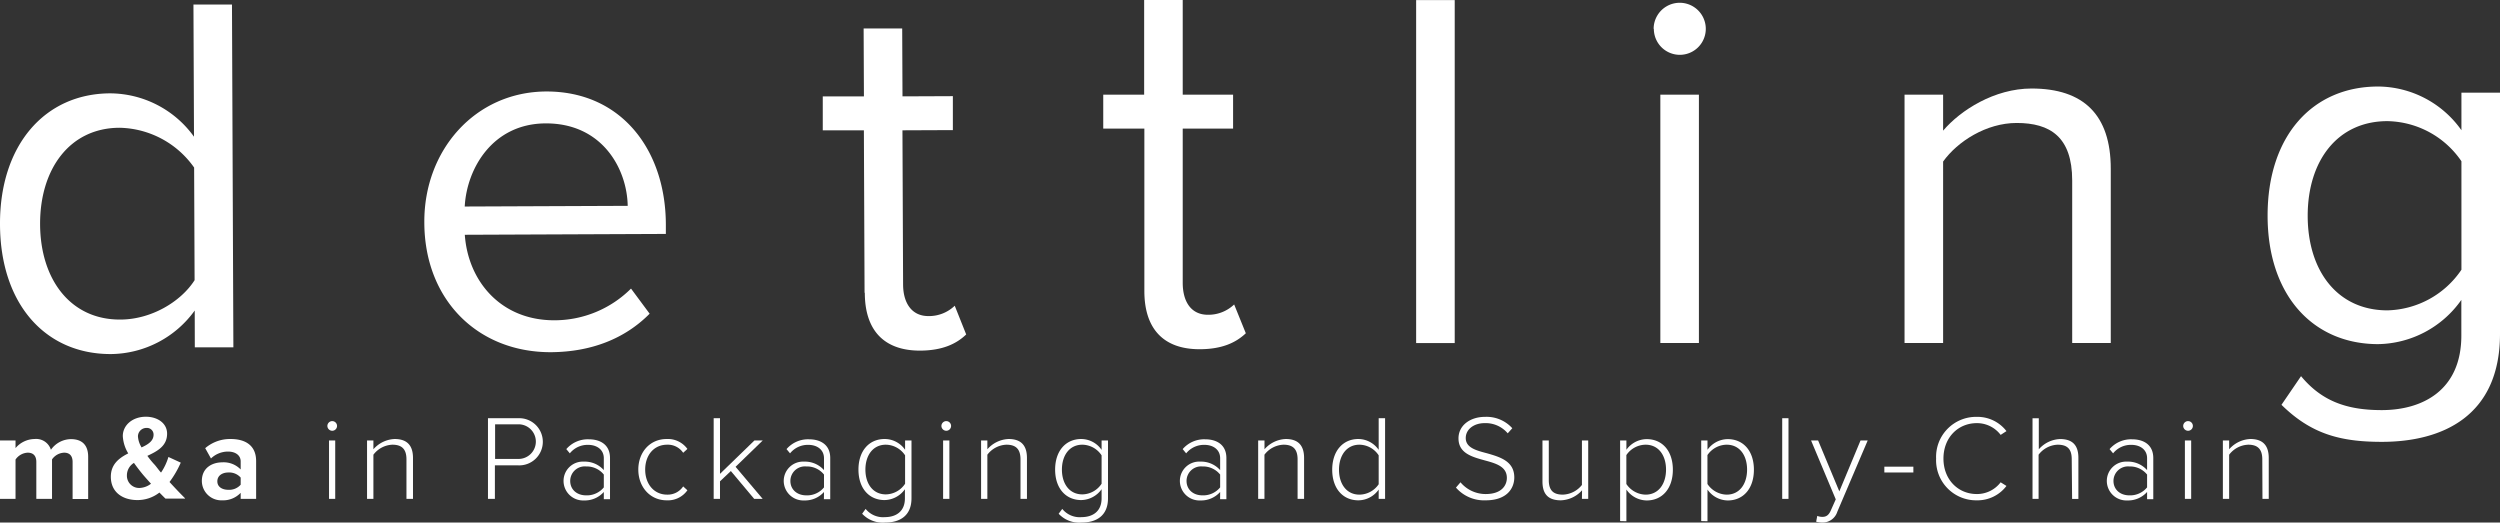 <svg xmlns="http://www.w3.org/2000/svg" viewBox="0 0 589.17 123.15"><rect x="0" y="0" width="589.17" height="123.15" fill="#333333" stroke="none"/><defs><style>.cls-1{fill:#fff;}</style></defs><g id="Calque_2" data-name="Calque 2"><g id="Calque_1-2" data-name="Calque 1"><path class="cls-1" d="M45.75,39.49a22,22,0,0,0-17.61-9.38C16.38,30.16,9.4,39.89,9.45,52.85s7.13,22.51,18.88,22.46c7.27,0,14.28-4.18,17.53-9.28Zm.14,33.69A24.63,24.63,0,0,1,26.18,83.44C10.92,83.51.08,71.92,0,52.89-.08,34.23,10.53,22.07,25.92,22a24.49,24.49,0,0,1,19.8,10.22L45.59,1.07l9.08,0L55,81.86l-9.09,0Z"/><path class="cls-1" d="M109.52,48.67l38.41-.16c-.15-8.73-6-19.49-19.35-19.43C116.1,29.13,110,39.7,109.52,48.67m19.15-27.11c17.69-.07,28.18,13.7,28.25,31.27v2.3l-47.38.2c.77,11,8.57,20.21,21.17,20.15a25.56,25.56,0,0,0,18-7.47l4.39,5.92c-5.79,5.84-13.65,9-23.23,9.07C112.58,83.07,100,70.64,100,52.35c-.07-17,12-30.71,28.71-30.79"/><path class="cls-1" d="M203.75,69l-.16-38.29-9.69,0,0-8,9.7,0-.07-16,9.09,0,.07,16,11.87-.05,0,8-11.88.05L212.83,67c0,4.37,2,7.51,6,7.49A8.74,8.74,0,0,0,225,72.05l2.7,6.77c-2.29,2.2-5.56,3.79-10.89,3.81-8.61,0-13-4.92-13-13.64"/><rect class="cls-1" x="333.74" y="0.02" width="9.09" height="80.83"/><path class="cls-1" d="M391.29,22.31h9.09V80.84h-9.09ZM389.71,6.8A6.12,6.12,0,1,1,402,6.8a6.12,6.12,0,0,1-12.24,0"/><path class="cls-1" d="M488.35,42.55c0-10.3-5.21-13.57-13.09-13.57-7.15,0-13.94,4.36-17.33,9.09V80.84h-9.09V22.31h9.09v8.48c4.12-4.84,12.12-9.93,20.85-9.93,12.23,0,18.66,6.18,18.66,18.9V80.84h-9.09Z"/><path class="cls-1" d="M580.08,38a21.55,21.55,0,0,0-17.45-9.45c-11.75,0-18.78,9.33-18.78,22.3s7,22.29,18.78,22.29a21.65,21.65,0,0,0,17.45-9.57Zm-37.8,50.65c4.84,5.82,10.66,8,19,8,9.7,0,18.78-4.72,18.78-17.57V70.68A24.44,24.44,0,0,1,560.45,81.1c-15.26,0-26.05-11.39-26.05-30.29s10.66-30.42,26.05-30.42a24.24,24.24,0,0,1,19.63,10.3V21.84h9.09V78.68c0,19.39-13.57,25.45-27.87,25.45-9.93,0-16.72-1.94-23.63-8.73Z"/><path class="cls-1" d="M290.85,71.75a8.77,8.77,0,0,1-6.19,2.43c-4,0-5.93-3.15-5.93-7.52V30.31H290.6v-8H278.73V0h-9.09V22.31H260v8h9.69V68.6c0,8.73,4.36,13.7,13,13.7,5.34,0,8.61-1.58,10.91-3.76Z"/><path class="cls-1" d="M17.11,108.87c0-1.28-.57-2.19-2-2.19a3.65,3.65,0,0,0-2.85,1.59v9.3H8.56v-8.7c0-1.28-.57-2.19-2.05-2.19a3.69,3.69,0,0,0-2.85,1.62v9.27H0V103.8H3.66v1.8a6,6,0,0,1,4.5-2.14A3.64,3.64,0,0,1,12,106a5.83,5.83,0,0,1,4.73-2.51c2.54,0,4.05,1.34,4.05,4.16v9.95H17.11Z"/><path class="cls-1" d="M33.34,105.45c1.63-.74,2.85-1.56,2.85-3a1.56,1.56,0,0,0-1.68-1.6,2,2,0,0,0-2,2,5.63,5.63,0,0,0,.82,2.53m2.25,8.61c-.85-.94-1.65-1.83-2.1-2.39-.63-.77-1.29-1.63-1.91-2.51a3.41,3.41,0,0,0-1.66,2.91,2.88,2.88,0,0,0,2.94,3,4.7,4.7,0,0,0,2.73-1m8,3.51H39c-.4-.38-.89-.89-1.43-1.43a8.38,8.38,0,0,1-5.19,1.77c-3.47,0-6.26-1.83-6.26-5.5,0-2.91,1.9-4.39,4.1-5.5a8.82,8.82,0,0,1-1.28-4.08c0-2.56,2.28-4.56,5.44-4.56,2.68,0,5,1.48,5,4,0,2.91-2.31,4.13-4.65,5.22.54.76,1.14,1.48,1.63,2s1,1.31,1.59,1.94a13.22,13.22,0,0,0,1.74-3.68l2.91,1.34a23.06,23.06,0,0,1-2.65,4.56c1.14,1.25,2.33,2.51,3.67,3.85"/><path class="cls-1" d="M56.72,112.55a3.6,3.6,0,0,0-2.9-1.2c-1.43,0-2.6.74-2.6,2.08s1.17,2,2.6,2a3.6,3.6,0,0,0,2.9-1.2Zm0,3.59a5.69,5.69,0,0,1-4.36,1.77,4.59,4.59,0,0,1-4.79-4.56c0-3.22,2.6-4.39,4.79-4.39a5.56,5.56,0,0,1,4.36,1.68v-1.91c0-1.4-1.19-2.31-3-2.31a5.78,5.78,0,0,0-4,1.63l-1.36-2.43a9,9,0,0,1,6-2.16c3.13,0,6,1.25,6,5.21v8.9H56.72Z"/><path class="cls-1" d="M77.54,103.8H79v13.77H77.54Zm-.39-3.42a1.16,1.16,0,0,1,1.14-1.14,1.14,1.14,0,1,1,0,2.28,1.16,1.16,0,0,1-1.14-1.14"/><path class="cls-1" d="M95.79,108.25c0-2.65-1.34-3.45-3.34-3.45A5.9,5.9,0,0,0,88,107.16v10.41H86.5V103.8H88v2.08a7,7,0,0,1,5-2.42c2.79,0,4.33,1.37,4.33,4.47v9.64H95.79Z"/><path class="cls-1" d="M122,100h-5.32v8.15H122a4.08,4.08,0,1,0,0-8.15M115,98.56h7.13a5.56,5.56,0,1,1,0,11.11h-5.5v7.9H115Z"/><path class="cls-1" d="M142.3,111.84a5.16,5.16,0,0,0-4.16-1.91,3.43,3.43,0,0,0-3.76,3.42c0,1.94,1.48,3.39,3.76,3.39a5.16,5.16,0,0,0,4.16-1.88Zm0,4.1a6,6,0,0,1-4.68,2,4.61,4.61,0,0,1-4.81-4.59,4.55,4.55,0,0,1,4.81-4.56,6,6,0,0,1,4.68,2v-2.79c0-2.05-1.65-3.16-3.71-3.16a5.35,5.35,0,0,0-4.3,2l-.83-1a6.69,6.69,0,0,1,5.3-2.31c2.8,0,5,1.34,5,4.41v9.7H142.3Z"/><path class="cls-1" d="M157.16,103.46A5.67,5.67,0,0,1,162,105.8l-1,.91a4.34,4.34,0,0,0-3.76-1.91c-3.22,0-5.19,2.56-5.19,5.87s2,5.9,5.19,5.9a4.37,4.37,0,0,0,3.76-1.94l1,.91a5.62,5.62,0,0,1-4.87,2.37c-4,0-6.7-3.22-6.7-7.24s2.65-7.21,6.7-7.21"/><polygon class="cls-1" points="172.24 111.01 169.68 113.43 169.68 117.57 168.19 117.57 168.19 98.56 169.68 98.56 169.68 111.67 177.8 103.8 179.76 103.8 173.35 110.01 179.74 117.57 177.74 117.57 172.24 111.01"/><path class="cls-1" d="M194.19,111.84a5.13,5.13,0,0,0-4.16-1.91,3.43,3.43,0,0,0-3.76,3.42c0,1.94,1.48,3.39,3.76,3.39a5.13,5.13,0,0,0,4.16-1.88Zm0,4.1a6,6,0,0,1-4.67,2,4.62,4.62,0,0,1-4.82-4.59,4.56,4.56,0,0,1,4.82-4.56,6,6,0,0,1,4.67,2v-2.79c0-2.05-1.65-3.16-3.7-3.16a5.35,5.35,0,0,0-4.3,2l-.83-1a6.69,6.69,0,0,1,5.3-2.31c2.79,0,5,1.34,5,4.41v9.7h-1.49Z"/><path class="cls-1" d="M213.3,107.31a5.54,5.54,0,0,0-4.53-2.51c-3.05,0-4.82,2.53-4.82,5.87s1.77,5.84,4.82,5.84A5.54,5.54,0,0,0,213.3,114ZM204,119.93a5.26,5.26,0,0,0,4.56,1.94c2.51,0,4.7-1.26,4.7-4.42v-2.16a6,6,0,0,1-4.79,2.56c-3.65,0-6.16-2.76-6.16-7.18s2.51-7.21,6.16-7.21A5.85,5.85,0,0,1,213.3,106V103.8h1.51v13.62c0,4.22-2.85,5.73-6.21,5.73a6.63,6.63,0,0,1-5.42-2.08Z"/><path class="cls-1" d="M222.26,103.8h1.48v13.77h-1.48Zm-.4-3.42A1.16,1.16,0,0,1,223,99.24a1.14,1.14,0,0,1,0,2.28,1.16,1.16,0,0,1-1.14-1.14"/><path class="cls-1" d="M240.5,108.25c0-2.65-1.34-3.45-3.33-3.45a5.92,5.92,0,0,0-4.48,2.36v10.41h-1.48V103.8h1.48v2.08a7,7,0,0,1,5-2.42c2.8,0,4.33,1.37,4.33,4.47v9.64H240.5Z"/><path class="cls-1" d="M259.61,107.31a5.54,5.54,0,0,0-4.53-2.51c-3.05,0-4.82,2.53-4.82,5.87s1.77,5.84,4.82,5.84a5.54,5.54,0,0,0,4.53-2.51Zm-9.27,12.62a5.27,5.27,0,0,0,4.56,1.94c2.51,0,4.71-1.26,4.71-4.42v-2.16a6,6,0,0,1-4.79,2.56c-3.65,0-6.16-2.76-6.16-7.18s2.51-7.21,6.16-7.21a5.85,5.85,0,0,1,4.79,2.56V103.8h1.51v13.62c0,4.22-2.85,5.73-6.22,5.73a6.61,6.61,0,0,1-5.41-2.08Z"/><path class="cls-1" d="M287.55,111.84a5.16,5.16,0,0,0-4.16-1.91,3.43,3.43,0,0,0-3.76,3.42c0,1.94,1.48,3.39,3.76,3.39a5.16,5.16,0,0,0,4.16-1.88Zm0,4.1a6,6,0,0,1-4.67,2,4.61,4.61,0,0,1-4.82-4.59,4.55,4.55,0,0,1,4.82-4.56,6,6,0,0,1,4.67,2v-2.79c0-2.05-1.65-3.16-3.7-3.16a5.39,5.39,0,0,0-4.31,2l-.82-1a6.67,6.67,0,0,1,5.3-2.31c2.79,0,5,1.34,5,4.41v9.7h-1.48Z"/><path class="cls-1" d="M305.8,108.25c0-2.65-1.34-3.45-3.33-3.45a5.92,5.92,0,0,0-4.48,2.36v10.41h-1.48V103.8H298v2.08a7,7,0,0,1,5-2.42c2.8,0,4.33,1.37,4.33,4.47v9.64H305.8Z"/><path class="cls-1" d="M324.91,107.31a5.51,5.51,0,0,0-4.53-2.51c-3.05,0-4.82,2.56-4.82,5.9s1.77,5.87,4.82,5.87a5.54,5.54,0,0,0,4.53-2.45Zm0,8.06a5.86,5.86,0,0,1-4.79,2.54c-3.65,0-6.16-2.79-6.16-7.21s2.51-7.24,6.16-7.24a5.85,5.85,0,0,1,4.79,2.56V98.56h1.51v19h-1.51Z"/><path class="cls-1" d="M344.19,113.66a7.73,7.73,0,0,0,5.93,2.77c3.9,0,5-2.17,5-3.8,0-2.67-2.53-3.41-5.21-4.13-3-.83-6.19-1.68-6.19-5.19,0-3.1,2.8-5.07,6.24-5.07a8.17,8.17,0,0,1,6.44,2.68l-1.08,1.2a6.81,6.81,0,0,0-5.44-2.4c-2.54,0-4.45,1.46-4.45,3.51,0,2.25,2.37,2.91,5,3.59,3.08.89,6.44,1.85,6.44,5.7,0,2.45-1.62,5.39-6.75,5.39a8.78,8.78,0,0,1-7-3Z"/><path class="cls-1" d="M372.84,115.54a7,7,0,0,1-5,2.37c-2.82,0-4.33-1.31-4.33-4.42V103.8H365v9.35c0,2.68,1.34,3.42,3.34,3.42a6,6,0,0,0,4.47-2.28V103.8h1.48v13.77h-1.48Z"/><path class="cls-1" d="M387.81,104.8a5.56,5.56,0,0,0-4.53,2.45v6.81a5.61,5.61,0,0,0,4.53,2.51c3.08,0,4.82-2.57,4.82-5.9s-1.74-5.87-4.82-5.87m-6,18v-19h1.48V106a5.92,5.92,0,0,1,4.79-2.51c3.68,0,6.16,2.79,6.16,7.21s-2.48,7.24-6.16,7.24a5.88,5.88,0,0,1-4.79-2.57v7.47Z"/><path class="cls-1" d="M406.92,104.8a5.56,5.56,0,0,0-4.53,2.45v6.81a5.61,5.61,0,0,0,4.53,2.51c3.08,0,4.81-2.57,4.81-5.9s-1.73-5.87-4.81-5.87m-6,18v-19h1.48V106a5.9,5.9,0,0,1,4.78-2.51c3.68,0,6.16,2.79,6.16,7.21s-2.48,7.24-6.16,7.24a5.88,5.88,0,0,1-4.78-2.57v7.47Z"/><rect class="cls-1" x="420.01" y="98.56" width="1.48" height="19.01"/><path class="cls-1" d="M440.16,103.8,433,120.59a3.65,3.65,0,0,1-3.54,2.56,6,6,0,0,1-1.45-.2l.26-1.37a3.23,3.23,0,0,0,1.19.23c.92,0,1.54-.37,2.08-1.68l1.09-2.45-5.82-13.88h1.66l5,12,5-12Z"/><rect class="cls-1" x="444.08" y="109.98" width="6.84" height="1.37"/><path class="cls-1" d="M456.28,108.07a9.43,9.43,0,0,1,9.58-9.83,8.63,8.63,0,0,1,7,3.36l-1.37.89a7,7,0,0,0-5.61-2.77c-4.42,0-7.87,3.39-7.87,8.35s3.45,8.36,7.87,8.36a7,7,0,0,0,5.61-2.77l1.37.86a8.56,8.56,0,0,1-7,3.39,9.44,9.44,0,0,1-9.58-9.84"/><path class="cls-1" d="M488.24,108.19c0-2.65-1.34-3.39-3.33-3.39a5.92,5.92,0,0,0-4.48,2.36v10.41H479v-19h1.48v7.32a7,7,0,0,1,5-2.42c2.79,0,4.33,1.31,4.33,4.42v9.69h-1.48Z"/><path class="cls-1" d="M506,111.84a5.16,5.16,0,0,0-4.16-1.91,3.43,3.43,0,0,0-3.76,3.42c0,1.94,1.48,3.39,3.76,3.39a5.16,5.16,0,0,0,4.16-1.88Zm0,4.1a6,6,0,0,1-4.68,2,4.61,4.61,0,0,1-4.81-4.59,4.55,4.55,0,0,1,4.81-4.56,6,6,0,0,1,4.68,2v-2.79c0-2.05-1.65-3.16-3.71-3.16a5.35,5.35,0,0,0-4.3,2l-.83-1a6.7,6.7,0,0,1,5.3-2.31c2.8,0,5,1.34,5,4.41v9.7H506Z"/><path class="cls-1" d="M514.91,103.8h1.48v13.77h-1.48Zm-.4-3.42a1.16,1.16,0,0,1,1.14-1.14,1.14,1.14,0,0,1,0,2.28,1.16,1.16,0,0,1-1.14-1.14"/><path class="cls-1" d="M533.15,108.25c0-2.65-1.34-3.45-3.33-3.45a5.92,5.92,0,0,0-4.48,2.36v10.41h-1.48V103.8h1.48v2.08a7,7,0,0,1,5-2.42c2.79,0,4.33,1.37,4.33,4.47v9.64h-1.48Z"/></g></g></svg>